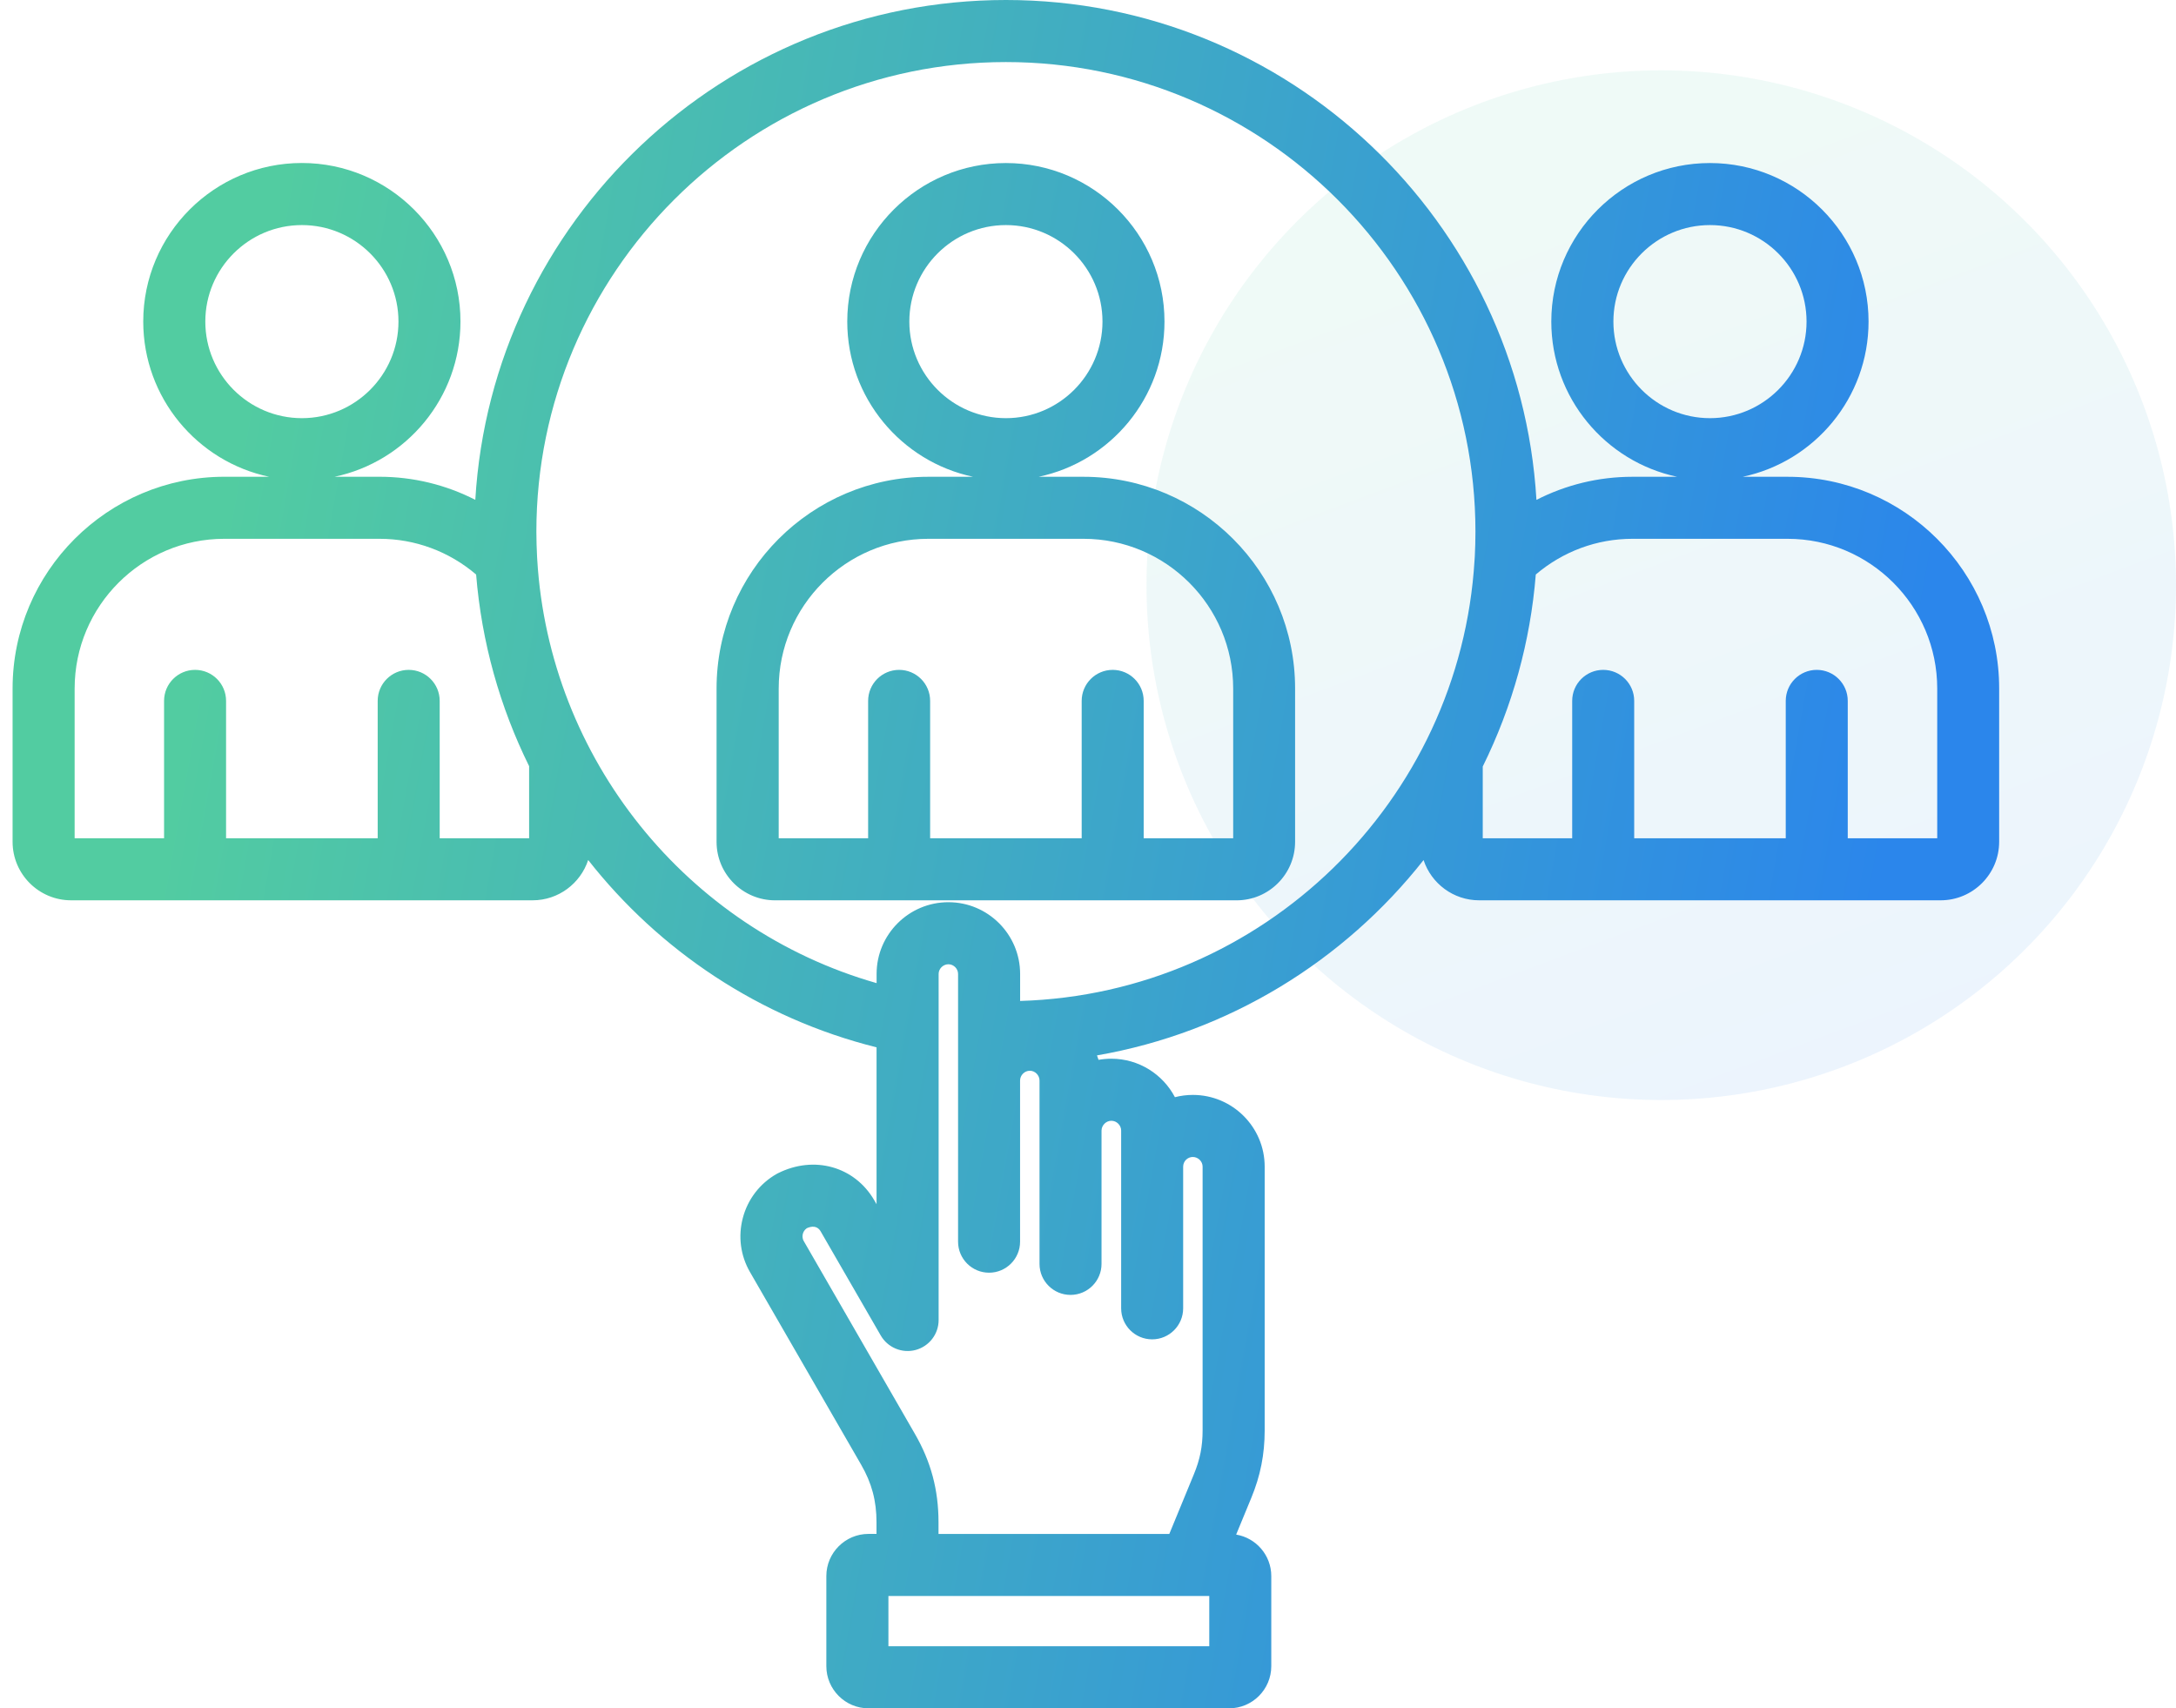 <svg width="93" height="73" viewBox="0 0 93 73" fill="none" xmlns="http://www.w3.org/2000/svg">
<circle cx="71" cy="25.006" r="22" fill="url(#paint0_linear_2019_4)" fill-opacity="0.09"/>
<path d="M76.396 20.374H74.48C77.55 19.728 79.86 17 79.86 13.741C79.86 10.006 76.819 6.967 73.081 6.967C69.343 6.967 66.301 10.005 66.301 13.741C66.301 17 68.613 19.728 71.681 20.374H69.766C68.32 20.374 66.923 20.718 65.666 21.361C64.963 9.464 55.063 0 42.992 0C30.921 0 21.02 9.462 20.314 21.359C19.057 20.716 17.661 20.373 16.215 20.373H14.301C17.37 19.726 19.68 16.998 19.68 13.739C19.68 10.005 16.639 6.965 12.901 6.965C9.163 6.965 6.122 10.003 6.122 13.739C6.122 16.998 8.434 19.726 11.502 20.373H9.588C4.598 20.374 0.538 24.434 0.538 29.422V35.971C0.538 37.351 1.659 38.472 3.039 38.472H22.763C23.869 38.472 24.81 37.749 25.138 36.75C28.181 40.623 32.466 43.507 37.463 44.755V51.458L37.368 51.294C36.528 49.845 34.795 49.359 33.247 50.136C33.224 50.148 33.203 50.16 33.181 50.171C32.831 50.372 32.524 50.64 32.278 50.961C32.033 51.281 31.853 51.647 31.75 52.037C31.538 52.83 31.647 53.656 32.055 54.36L36.803 62.587C37.259 63.375 37.461 64.135 37.461 65.05V65.547H37.118C36.125 65.547 35.317 66.355 35.317 67.348V71.199C35.317 72.192 36.125 73 37.118 73H52.532C53.526 73 54.333 72.192 54.333 71.199V67.348C54.333 66.458 53.683 65.718 52.832 65.576L53.476 64.015C53.869 63.067 54.051 62.148 54.051 61.125V49.853C54.051 48.163 52.675 46.788 50.982 46.788C50.718 46.788 50.461 46.822 50.215 46.885C49.701 45.908 48.676 45.241 47.498 45.241C47.31 45.241 47.128 45.258 46.95 45.289C46.93 45.224 46.907 45.161 46.884 45.099C52.516 44.122 57.443 41.065 60.842 36.752C61.17 37.749 62.111 38.472 63.217 38.472H82.941C84.321 38.472 85.442 37.349 85.442 35.971V29.422C85.445 24.434 81.386 20.374 76.396 20.374ZM68.955 13.741C68.955 11.467 70.807 9.618 73.082 9.618C75.358 9.618 77.21 11.467 77.21 13.741C77.21 16.016 75.358 17.869 73.082 17.869C70.807 17.869 68.955 16.016 68.955 13.741ZM8.775 13.741C8.775 11.467 10.628 9.618 12.903 9.618C15.178 9.618 17.03 11.467 17.03 13.741C17.03 16.016 15.178 17.869 12.903 17.869C10.626 17.869 8.775 16.016 8.775 13.741ZM22.614 35.82H18.792V29.95C18.792 29.217 18.198 28.625 17.467 28.625C16.735 28.625 16.142 29.218 16.142 29.95V35.82H9.662V29.95C9.662 29.217 9.069 28.625 8.337 28.625C7.606 28.625 7.012 29.218 7.012 29.95V35.82H3.19V29.422C3.19 25.895 6.061 23.024 9.588 23.024H16.216C17.74 23.024 19.19 23.563 20.349 24.55C20.584 27.452 21.37 30.221 22.614 32.74V35.82ZM51.683 70.348H37.97V68.201H51.683V70.348ZM47.499 47.893C47.726 47.893 47.917 48.085 47.917 48.311V55.907C47.917 56.641 48.511 57.233 49.242 57.233C49.973 57.233 50.567 56.639 50.567 55.907V49.853C50.567 49.624 50.753 49.44 50.98 49.44C51.207 49.44 51.398 49.629 51.398 49.853V61.125C51.398 61.806 51.287 62.368 51.023 63.004L49.975 65.549H40.111V65.052C40.111 63.664 39.789 62.46 39.096 61.262L34.352 53.034C34.279 52.908 34.297 52.785 34.314 52.722C34.329 52.664 34.372 52.559 34.48 52.485C34.675 52.397 34.924 52.36 35.075 52.621L37.642 57.068C37.788 57.321 38.013 57.518 38.283 57.63C38.552 57.742 38.851 57.762 39.133 57.687C39.713 57.531 40.116 57.007 40.116 56.407V41.618C40.116 41.394 40.309 41.205 40.534 41.205C40.758 41.205 40.947 41.394 40.947 41.618V53.06C40.947 53.793 41.541 54.385 42.272 54.385C43.003 54.385 43.597 53.791 43.597 53.06V46.173C43.597 45.946 43.789 45.755 44.015 45.755C44.239 45.755 44.428 45.947 44.428 46.173V54.009C44.428 54.742 45.022 55.334 45.753 55.334C46.484 55.334 47.078 54.74 47.078 54.009V48.311C47.081 48.084 47.274 47.893 47.499 47.893ZM43.599 42.773V41.618C43.599 39.928 42.224 38.553 40.534 38.553C38.841 38.553 37.465 39.928 37.465 41.618V42.011C29.334 39.689 23.475 32.41 22.962 23.928C22.962 23.882 22.959 23.837 22.954 23.791C22.936 23.436 22.924 23.079 22.924 22.719C22.924 11.653 31.927 2.652 42.992 2.652C54.056 2.652 63.059 11.655 63.059 22.719C63.059 23.074 63.049 23.427 63.031 23.779C63.026 23.829 63.021 23.878 63.021 23.927C62.408 34.23 53.982 42.463 43.599 42.773ZM82.793 35.82H78.971V29.95C78.971 29.217 78.377 28.625 77.646 28.625C76.915 28.625 76.321 29.218 76.321 29.95V35.82H69.844V29.95C69.844 29.217 69.25 28.625 68.519 28.625C67.787 28.625 67.194 29.218 67.194 29.95V35.82H63.371V32.754C64.641 30.188 65.41 27.404 65.638 24.55C66.796 23.565 68.245 23.024 69.769 23.024H76.397C79.925 23.024 82.795 25.895 82.795 29.422V35.82H82.793ZM46.305 20.374H44.39C47.459 19.728 49.769 17 49.769 13.741C49.769 10.006 46.728 6.967 42.99 6.967C39.252 6.967 36.211 10.005 36.211 13.741C36.211 17 38.523 19.728 41.59 20.374H39.675C34.685 20.374 30.625 24.434 30.625 29.424V35.973C30.625 37.352 31.747 38.473 33.126 38.473H52.851C54.23 38.473 55.351 37.351 55.351 35.973V29.424C55.355 24.434 51.295 20.374 46.305 20.374ZM38.864 13.741C38.864 11.467 40.717 9.618 42.992 9.618C45.267 9.618 47.119 11.467 47.119 13.741C47.119 16.016 45.267 17.869 42.992 17.869C40.717 17.869 38.864 16.016 38.864 13.741ZM52.703 35.82H48.88V29.95C48.88 29.217 48.287 28.625 47.556 28.625C46.824 28.625 46.23 29.218 46.23 29.95V35.82H39.753V29.95C39.753 29.217 39.159 28.625 38.428 28.625C37.697 28.625 37.103 29.218 37.103 29.95V35.82H33.281V29.422C33.281 25.895 36.151 23.024 39.678 23.024H46.307C49.834 23.024 52.705 25.895 52.705 29.422V35.82H52.703Z" fill="url(#paint1_linear_2019_4)"/>
<defs>
<linearGradient id="paint0_linear_2019_4" x1="71" y1="3.006" x2="86.499" y2="44.425" gradientUnits="userSpaceOnUse">
<stop stop-color="#52CBA2"/>
<stop offset="1" stop-color="#2C86EC"/>
</linearGradient>
<linearGradient id="paint1_linear_2019_4" x1="9.75" y1="20.336" x2="81.278" y2="33.118" gradientUnits="userSpaceOnUse">
<stop stop-color="#52CCA1"/>
<stop offset="1" stop-color="#2B86EB"/>
</linearGradient>
</defs>
</svg>
